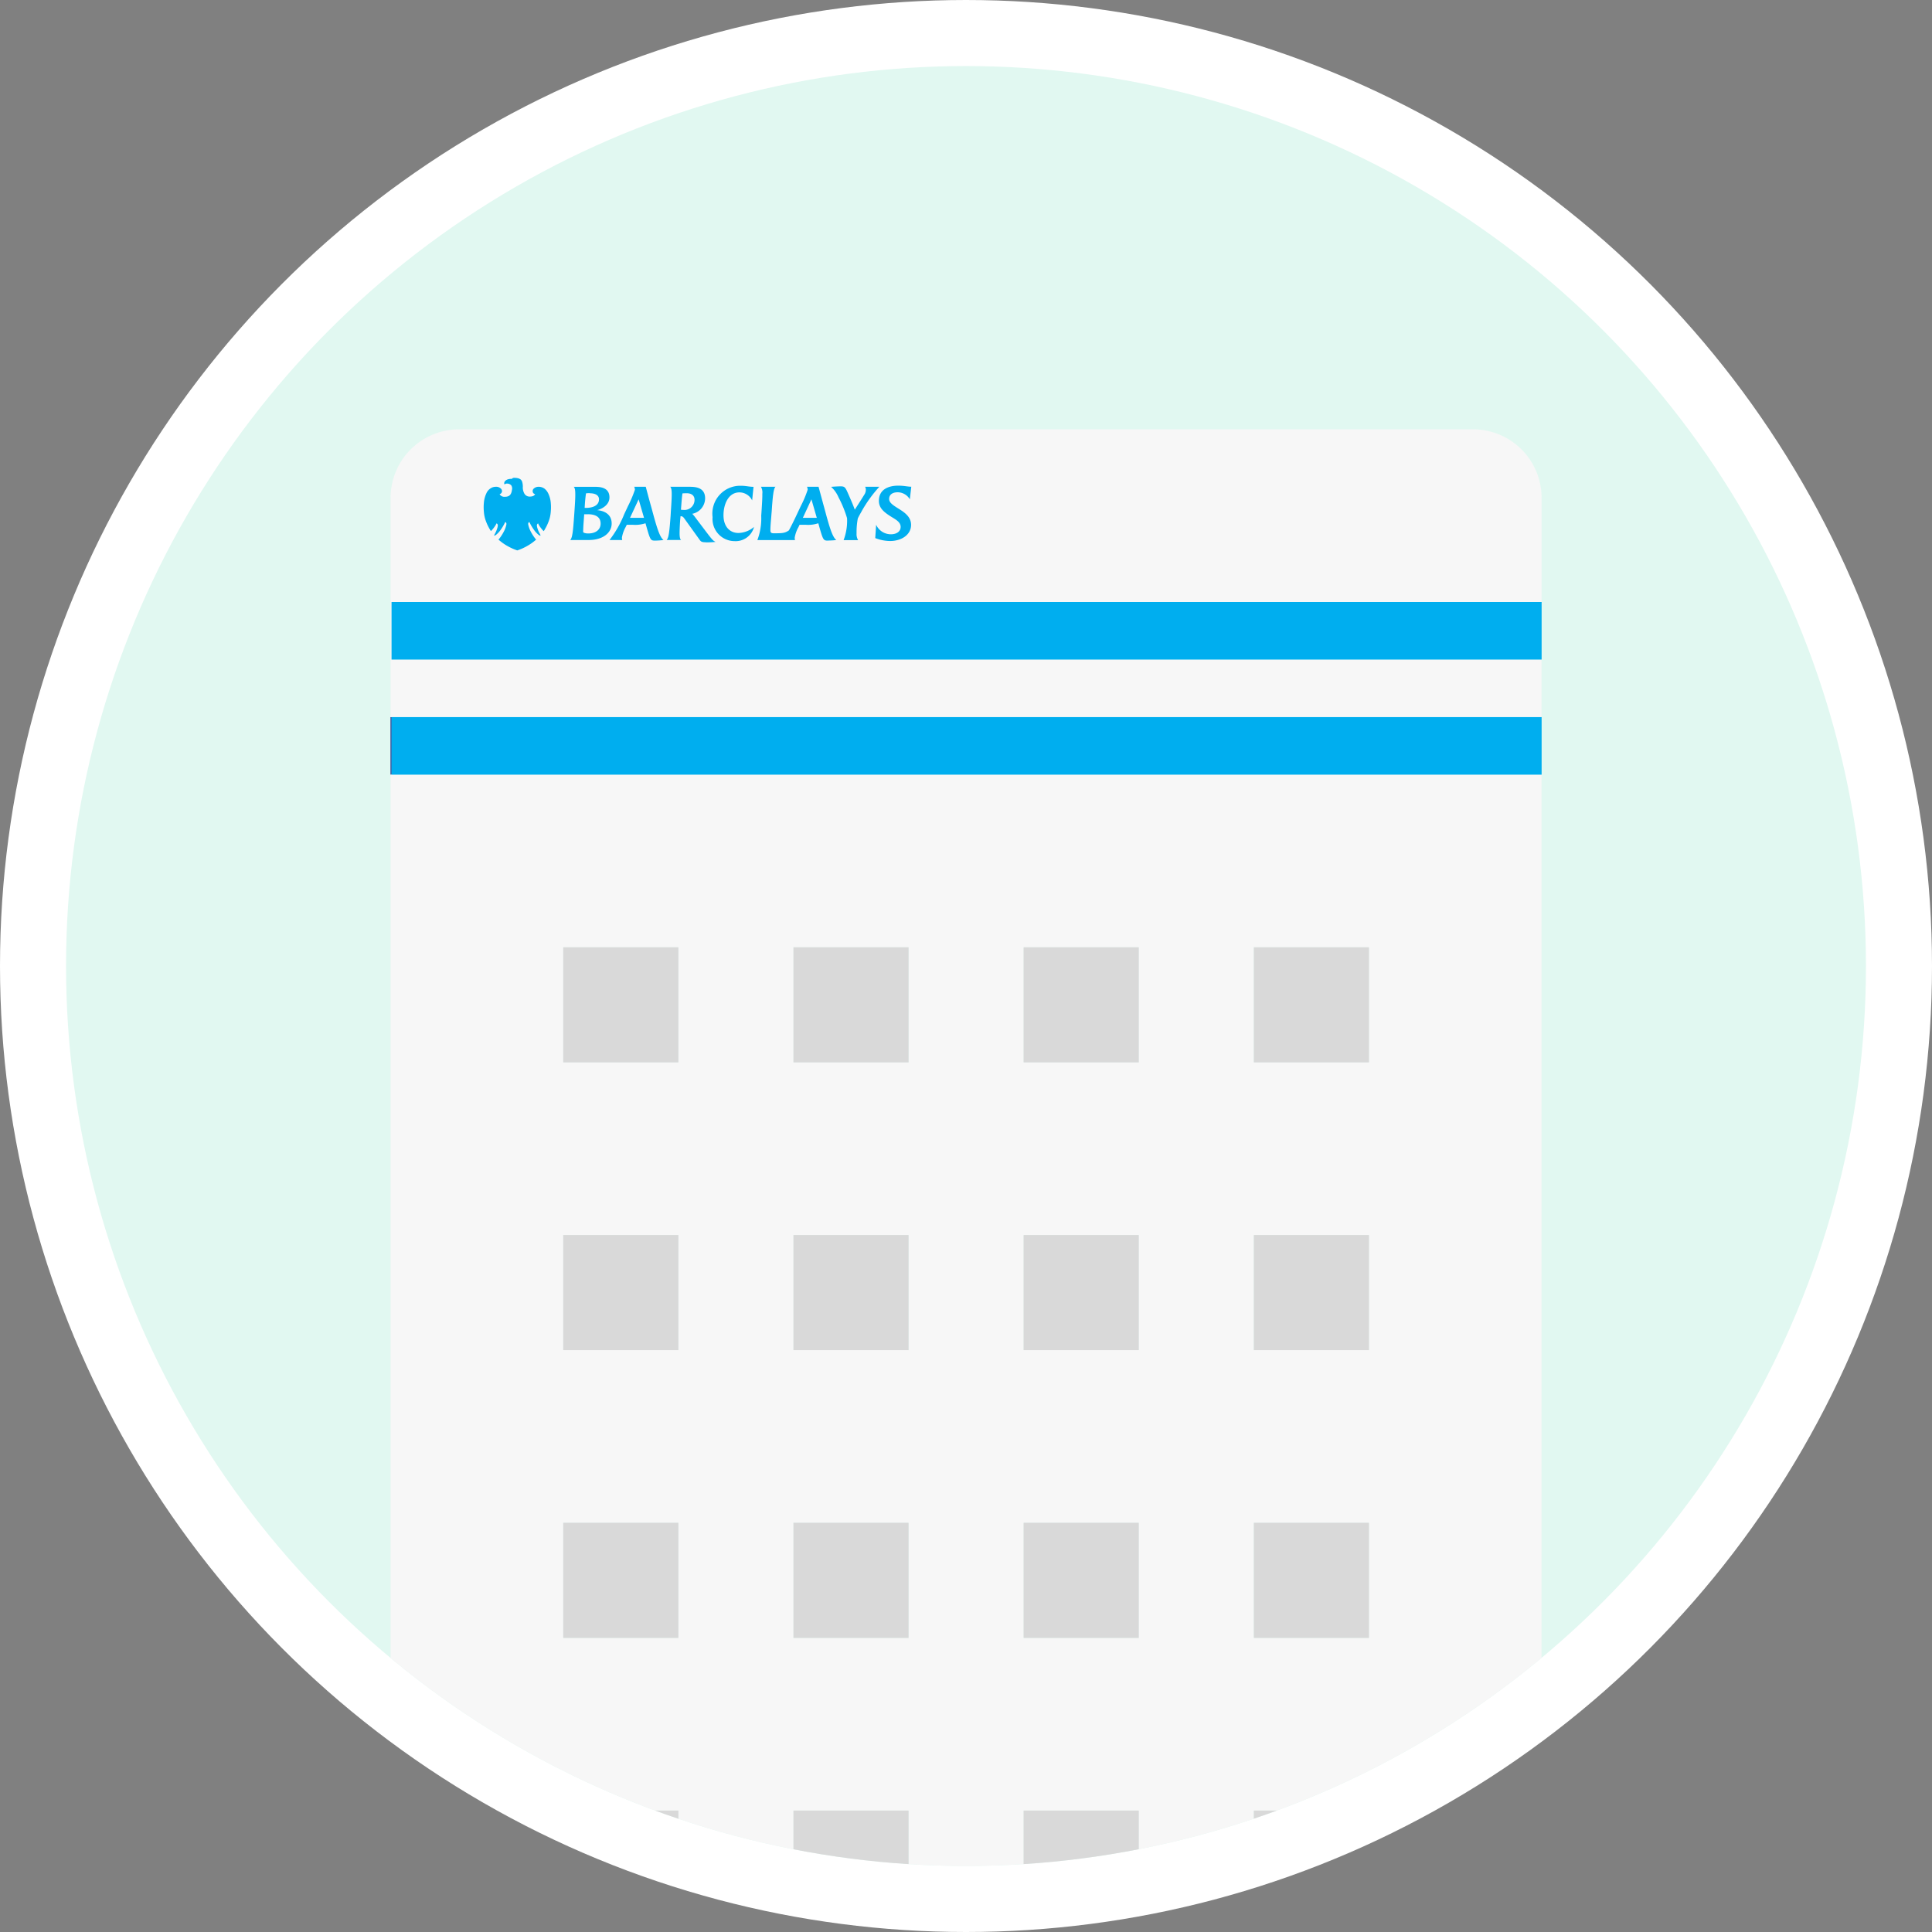 <svg xmlns="http://www.w3.org/2000/svg" xmlns:xlink="http://www.w3.org/1999/xlink" width="117" height="117" viewBox="0 0 117 117">
  <rect x="0" y="0" width="117" height="117" fill="#808080" stroke="none"/>
  <defs>
    <clipPath id="clip-path">
      <circle id="Ellipse_145" data-name="Ellipse 145" cx="54.5" cy="54.5" r="54.5" fill="#ebebeb"/>
    </clipPath>
    <clipPath id="clip-path-2">
      <rect id="Rectangle_1688" data-name="Rectangle 1688" width="69.719" height="146.379" fill="none"/>
    </clipPath>
    <clipPath id="clip-path-3">
      <rect id="Rectangle_1214" data-name="Rectangle 1214" width="25.896" height="4.395" fill="none"/>
    </clipPath>
  </defs>
  <g id="Group_1450" data-name="Group 1450" transform="translate(-588 -1480)">
    <g id="Ellipse_157" data-name="Ellipse 157" transform="translate(588 1480)" fill="none" stroke="#fff" stroke-width="6">
      <circle cx="58.5" cy="58.5" r="58.5" stroke="none"/>
      <circle cx="58.5" cy="58.5" r="55.5" fill="none"/>
    </g>
    <circle id="Ellipse_144" data-name="Ellipse 144" cx="54.5" cy="54.5" r="54.5" transform="translate(592 1484)" fill="#e1f8f1"/>
    <g id="Mask_Group_73" data-name="Mask Group 73" transform="translate(592 1484)" clip-path="url(#clip-path)">
      <g id="Group_1371" data-name="Group 1371" transform="translate(19.641 22)">
        <path id="Path_3747" data-name="Path 3747" d="M.033,44.292v3.486H.092V44.292Z" transform="translate(-0.02 -26.866)" fill="#001276"/>
        <g id="Group_1312" data-name="Group 1312">
          <g id="Group_1311" data-name="Group 1311" clip-path="url(#clip-path-2)">
            <path id="Path_3748" data-name="Path 3748" d="M.033,4.155V17.427h69.7V13.942H.091V10.457H69.737v-6.3A4.154,4.154,0,0,0,65.583,0H4.187A4.154,4.154,0,0,0,.033,4.155" transform="translate(-0.02 -0.001)" fill="#f7f7f7"/>
            <path id="Path_3749" data-name="Path 3749" d="M.033,274.607v1.763l10.973-.011v-.009H69.725v36.595h.013V274.607Z" transform="translate(-0.02 -166.565)" fill="#fff"/>
            <path id="Path_3750" data-name="Path 3750" d="M.033,138.538h69.7V53.151H.033ZM52.311,63.606h6.97v6.971h-6.97Zm0,17.426h6.97V88h-6.97Zm0,17.426h6.97v6.971h-6.97Zm0,17.426h6.97v6.971h-6.97ZM38.37,63.606h6.971v6.971H38.37Zm0,17.426h6.971V88H38.37Zm0,17.426h6.971v6.971H38.37Zm0,17.426h6.971v6.971H38.37ZM24.43,63.606H31.4v6.971H24.43Zm0,17.426H31.4V88H24.43Zm0,17.426H31.4v6.971H24.43Zm0,17.426H31.4v6.971H24.43ZM10.488,63.606h6.971v6.971H10.488Zm0,17.426h6.971V88H10.488Zm0,17.426h6.971v6.971H10.488Zm0,17.426h6.971v6.971H10.488Z" transform="translate(-0.02 -32.239)" fill="#f7f7f7"/>
            <rect id="Rectangle_1659" data-name="Rectangle 1659" width="69.647" height="3.485" transform="translate(0.071 17.426)" fill="#00aeef"/>
            <rect id="Rectangle_1660" data-name="Rectangle 1660" width="69.647" height="3.485" transform="translate(0.071 10.456)" fill="#00aeef"/>
            <rect id="Rectangle_1661" data-name="Rectangle 1661" width="6.971" height="6.971" transform="translate(10.468 31.367)" fill="#d9d9d9"/>
            <rect id="Rectangle_1662" data-name="Rectangle 1662" width="6.97" height="6.971" transform="translate(24.41 31.367)" fill="#d9d9d9"/>
            <rect id="Rectangle_1663" data-name="Rectangle 1663" width="6.971" height="6.971" transform="translate(38.35 31.367)" fill="#d9d9d9"/>
            <rect id="Rectangle_1664" data-name="Rectangle 1664" width="6.97" height="6.971" transform="translate(52.291 31.367)" fill="#d9d9d9"/>
            <rect id="Rectangle_1665" data-name="Rectangle 1665" width="6.971" height="6.97" transform="translate(10.468 48.793)" fill="#d9d9d9"/>
            <rect id="Rectangle_1666" data-name="Rectangle 1666" width="6.97" height="6.97" transform="translate(24.41 48.793)" fill="#d9d9d9"/>
            <rect id="Rectangle_1667" data-name="Rectangle 1667" width="6.971" height="6.97" transform="translate(38.35 48.793)" fill="#d9d9d9"/>
            <rect id="Rectangle_1668" data-name="Rectangle 1668" width="6.97" height="6.97" transform="translate(52.291 48.793)" fill="#d9d9d9"/>
            <rect id="Rectangle_1669" data-name="Rectangle 1669" width="6.971" height="6.971" transform="translate(10.468 66.219)" fill="#d9d9d9"/>
            <rect id="Rectangle_1670" data-name="Rectangle 1670" width="6.97" height="6.971" transform="translate(24.41 66.219)" fill="#d9d9d9"/>
            <rect id="Rectangle_1671" data-name="Rectangle 1671" width="6.971" height="6.971" transform="translate(38.35 66.219)" fill="#d9d9d9"/>
            <rect id="Rectangle_1672" data-name="Rectangle 1672" width="6.97" height="6.971" transform="translate(52.291 66.219)" fill="#d9d9d9"/>
            <rect id="Rectangle_1673" data-name="Rectangle 1673" width="6.971" height="6.971" transform="translate(10.468 83.645)" fill="#d9d9d9"/>
            <rect id="Rectangle_1674" data-name="Rectangle 1674" width="6.97" height="6.971" transform="translate(24.41 83.645)" fill="#d9d9d9"/>
            <rect id="Rectangle_1675" data-name="Rectangle 1675" width="6.971" height="6.971" transform="translate(38.35 83.645)" fill="#d9d9d9"/>
            <rect id="Rectangle_1676" data-name="Rectangle 1676" width="6.97" height="6.971" transform="translate(52.291 83.645)" fill="#d9d9d9"/>
            <path id="Path_3751" data-name="Path 3751" d="M56,303.059l.05-.035-.05.035" transform="translate(-33.969 -183.802)" fill="#d9d9d9"/>
            <path id="Path_3752" data-name="Path 3752" d="M57.256,302.526l.063-.013-.063.013" transform="translate(-34.729 -183.492)" fill="#d9d9d9"/>
            <path id="Path_3753" data-name="Path 3753" d="M55.531,303.467l.029-.026c-.009.009-.02.017-.029.026" transform="translate(-33.683 -184.055)" fill="#d9d9d9"/>
            <path id="Path_3754" data-name="Path 3754" d="M55.071,304.019c.011-.017.02-.033.032-.049-.011.016-.021.033-.032.049" transform="translate(-33.404 -184.375)" fill="#d9d9d9"/>
            <path id="Path_3755" data-name="Path 3755" d="M56.662,302.721l.023-.008-.023.008" transform="translate(-34.369 -183.613)" fill="#d9d9d9"/>
            <path id="Path_3756" data-name="Path 3756" d="M66.378,304.281H54.69a1.381,1.381,0,0,0-.181.676v25.986H66.378ZM63.27,317.246a.13.13,0,0,1,.13-.13h1.876a.13.13,0,0,1,.13.13v.1a.13.13,0,0,1-.13.13H63.4a.13.13,0,0,1-.13-.13Z" transform="translate(-33.063 -184.564)" fill="#d9d9d9"/>
            <path id="Path_3757" data-name="Path 3757" d="M97.686,305.159a.877.877,0,0,0-.876-.878h-10.3v26.662h11.18Zm-10.2,12.087a.13.13,0,0,1,.13-.13h1.876a.13.13,0,0,1,.13.13v.1a.13.13,0,0,1-.13.13H87.614a.13.13,0,0,1-.13-.13Z" transform="translate(-52.471 -184.564)" fill="#d9d9d9"/>
            <rect id="Rectangle_1677" data-name="Rectangle 1677" width="4.62" height="4.244" transform="translate(8.677 119.717)" fill="#d9d9d9"/>
            <path id="Path_3758" data-name="Path 3758" d="M21.552,305.36a1.078,1.078,0,0,0-1.076-1.079h-4.6v4.244h2.273a.4.4,0,0,1,.4.4v13.623a.4.4,0,0,1-.4.4H8.262a.4.4,0,0,1-.4-.4V308.922a.4.4,0,0,1,.4-.4h2.273v-4.244h-6.7a1.38,1.38,0,0,0-.181.676v22.26a.844.844,0,0,0,.843.845H20.945a1.268,1.268,0,0,0,.606-.159Z" transform="translate(-2.219 -184.564)" fill="#d9d9d9"/>
            <path id="Path_3759" data-name="Path 3759" d="M50.774,362.051c0,.02-.008.039-.013.059,0-.02.009-.039.013-.059" transform="translate(-30.789 -219.605)" fill="#d9d9d9"/>
            <path id="Path_3760" data-name="Path 3760" d="M49.9,363.7l-.031.034c.011-.011.02-.022.031-.034" transform="translate(-30.25 -220.608)" fill="#d9d9d9"/>
            <path id="Path_3761" data-name="Path 3761" d="M50.273,363.237c-.01.016-.022.031-.033.046.011-.015.022-.03.033-.046" transform="translate(-30.473 -220.324)" fill="#d9d9d9"/>
            <path id="Path_3762" data-name="Path 3762" d="M49.383,364.139l-.042.027.042-.027" transform="translate(-29.928 -220.872)" fill="#d9d9d9"/>
            <path id="Path_3763" data-name="Path 3763" d="M50.6,362.675c0,.009-.007.02-.011.029,0-.009.007-.02.011-.029" transform="translate(-30.685 -219.983)" fill="#d9d9d9"/>
            <path id="Path_3764" data-name="Path 3764" d="M139.759,330.927v-25.6a1.045,1.045,0,0,0-1.044-1.046h-18.2a1.385,1.385,0,0,0-.181.676v25.987h20.091v-.015Zm-14.893-20.7a1.462,1.462,0,0,1,.016-.213c0-.023.01-.044.015-.067.009-.046.017-.092.031-.136.008-.026.02-.051.029-.077s.027-.078.044-.114.028-.051.041-.076.036-.069.057-.1.035-.048.053-.072.044-.061.068-.09.042-.044.063-.065.051-.054.079-.078.048-.038.073-.057.057-.045.088-.066.055-.032.083-.048.05-.031.076-.044h0a1.348,1.348,0,0,1,.909-.354h8.285a1.328,1.328,0,0,1,1.331,1.235l0,.087v11.559a1.465,1.465,0,0,1-.131.6v.008l0-.006s0,.009,0,.014c-.006.028-.016.053-.023.081a1.4,1.4,0,0,1-.056.179c-.013.032-.03.062-.045.093a1.441,1.441,0,0,1-.08.145c-.02.03-.041.059-.063.088a1.523,1.523,0,0,1-.1.122c-.025.027-.051.052-.078.077a1.436,1.436,0,0,1-.124.1c-.03.022-.059.043-.09.063a1.517,1.517,0,0,1-.145.078c-.032.015-.063.032-.1.045a1.449,1.449,0,0,1-.175.054c-.03.008-.058.018-.089.024a1.514,1.514,0,0,1-.282.028h-8.286a1.468,1.468,0,0,1-1.477-1.459Z" transform="translate(-72.987 -184.564)" fill="#001276"/>
            <path id="Path_3765" data-name="Path 3765" d="M121.352,303.468l.029-.026-.029.026" transform="translate(-73.607 -184.055)" fill="#001276"/>
            <path id="Path_3766" data-name="Path 3766" d="M122.482,302.721l.023-.008-.023.008" transform="translate(-74.292 -183.613)" fill="#001276"/>
            <path id="Path_3767" data-name="Path 3767" d="M121.824,303.058l.05-.035-.05.035" transform="translate(-73.893 -183.801)" fill="#001276"/>
            <path id="Path_3768" data-name="Path 3768" d="M120.892,304.019c.011-.017.02-.033.031-.049-.011.016-.021.033-.031.049" transform="translate(-73.328 -184.375)" fill="#001276"/>
            <path id="Path_3769" data-name="Path 3769" d="M123.076,302.526l.063-.013-.063.013" transform="translate(-74.653 -183.492)" fill="#001276"/>
            <rect id="Rectangle_1678" data-name="Rectangle 1678" width="0.36" height="26.662" transform="translate(33.315 119.717)" fill="#979797"/>
            <rect id="Rectangle_1679" data-name="Rectangle 1679" width="0.36" height="26.662" transform="translate(33.675 119.717)" fill="#fff"/>
            <rect id="Rectangle_1680" data-name="Rectangle 1680" width="0.36" height="4.244" transform="translate(13.296 119.717)" fill="#515151"/>
            <rect id="Rectangle_1681" data-name="Rectangle 1681" width="0.36" height="4.244" transform="translate(8.317 119.717)" fill="#515151"/>
            <path id="Path_3770" data-name="Path 3770" d="M89.12,337.263H91a.13.13,0,0,0,.13-.13v-.1a.13.13,0,0,0-.13-.13H89.12a.13.13,0,0,0-.13.13v.1a.13.13,0,0,0,.13.13" transform="translate(-53.978 -204.351)" fill="#fff"/>
            <path id="Path_3771" data-name="Path 3771" d="M76.907,337.263h1.876a.13.13,0,0,0,.13-.13v-.1a.13.13,0,0,0-.13-.13H76.907a.13.13,0,0,0-.13.13v.1a.13.13,0,0,0,.13.13" transform="translate(-46.57 -204.351)" fill="#fff"/>
            <path id="Path_3772" data-name="Path 3772" d="M138.995,303.17a1.045,1.045,0,0,1,1.044,1.046v25.6h.662V303.806a1.356,1.356,0,0,0-1.354-1.357H122a1.388,1.388,0,0,0-.251.026l-.063.013a1.393,1.393,0,0,0-.211.066l-.023.008a1.383,1.383,0,0,0-.209.114l-.05.035a1.432,1.432,0,0,0-.157.13l-.029.026a1.41,1.41,0,0,0-.15.182c-.011.016-.021.033-.031.049s-.026.049-.04.073Z" transform="translate(-73.267 -183.453)" fill="#000d52"/>
            <path id="Path_3773" data-name="Path 3773" d="M67.018,303.17v-.721H56.183a1.388,1.388,0,0,0-.251.026l-.063.013a1.388,1.388,0,0,0-.21.066l-.023.008a1.382,1.382,0,0,0-.209.114l-.05.035a1.416,1.416,0,0,0-.157.13l-.029.026a1.406,1.406,0,0,0-.149.182c-.011.016-.021.033-.032.049s-.026.049-.04.073Z" transform="translate(-33.343 -183.453)" fill="#979797"/>
            <path id="Path_3774" data-name="Path 3774" d="M98.375,303.845a1.4,1.4,0,0,0-1.394-1.4H86.506v.72h10.3a.877.877,0,0,1,.876.878v25.785h.689Z" transform="translate(-52.471 -183.453)" fill="#979797"/>
            <rect id="Rectangle_1682" data-name="Rectangle 1682" width="0.36" height="0.721" transform="translate(33.675 118.996)" fill="#b2b2b2"/>
            <rect id="Rectangle_1683" data-name="Rectangle 1683" width="4.62" height="0.72" transform="translate(8.677 118.996)" fill="#979797"/>
            <path id="Path_3775" data-name="Path 3775" d="M10.815,303.17v-.72H5.33a1.387,1.387,0,0,0-1.212.72Z" transform="translate(-2.498 -183.454)" fill="#979797"/>
            <path id="Path_3776" data-name="Path 3776" d="M39.31,303.17a1.078,1.078,0,0,1,1.076,1.079v22.542c.027-.015.055-.027.08-.044l.043-.027a1.294,1.294,0,0,0,.166-.137l.031-.034a1.316,1.316,0,0,0,.114-.138c.011-.015.022-.03.033-.046a1.255,1.255,0,0,0,.1-.192c0-.009.007-.02.011-.029a1.3,1.3,0,0,0,.058-.186c0-.019.009-.039.013-.059a1.267,1.267,0,0,0,.023-.23V303.815A1.364,1.364,0,0,0,39.7,302.45H34.709v.72Z" transform="translate(-21.053 -183.454)" fill="#979797"/>
            <rect id="Rectangle_1684" data-name="Rectangle 1684" width="0.36" height="0.72" transform="translate(13.296 118.996)" fill="#393939"/>
            <rect id="Rectangle_1685" data-name="Rectangle 1685" width="0.36" height="0.72" transform="translate(8.317 118.996)" fill="#393939"/>
            <path id="Path_3777" data-name="Path 3777" d="M68.422,291.638H68.2l-.033.463c-.016.2-.024.374-.028.578,0,.029.089.09.3.09.439,0,.729-.219.729-.582,0-.4-.33-.549-.745-.549" transform="translate(-41.33 -176.895)" fill="#fff"/>
            <path id="Path_3778" data-name="Path 3778" d="M101.019,290.477h.82l-.317-1.095Z" transform="translate(-61.274 -175.527)" fill="#fff"/>
            <path id="Path_3779" data-name="Path 3779" d="M69.2,288.83c0-.212-.175-.358-.545-.358a2.2,2.2,0,0,0-.22.008c-.031.219-.052.431-.068.663l-.012.191h.08c.4,0,.765-.139.765-.5" transform="translate(-41.461 -174.975)" fill="#fff"/>
            <path id="Path_3780" data-name="Path 3780" d="M83.106,288.481a2.38,2.38,0,0,0-.244.008c-.024.134-.045.366-.073.741l-.017.22a.849.849,0,0,0,.143.012.6.6,0,0,0,.658-.594c0-.246-.171-.388-.467-.388" transform="translate(-50.206 -174.981)" fill="#fff"/>
            <path id="Path_3781" data-name="Path 3781" d="M75.15,290.477h.825l-.317-1.095Z" transform="translate(-45.583 -175.527)" fill="#fff"/>
            <path id="Path_3782" data-name="Path 3782" d="M49.5,325.593V303.807a1.356,1.356,0,0,0-1.355-1.357H47.39a1.364,1.364,0,0,1,1.362,1.365v21.854a1.267,1.267,0,0,1-.023.23c0,.02-.008.039-.012.059a1.283,1.283,0,0,1-.058.186c0,.009-.007.02-.011.029a1.257,1.257,0,0,1-.1.192c-.01.016-.021.031-.032.046a1.319,1.319,0,0,1-.114.138l-.031.034a1.263,1.263,0,0,1-.166.137c-.014.01-.028.018-.042.027s-.054.029-.08.044a1.267,1.267,0,0,1-.606.159h.673a1.356,1.356,0,0,0,1.355-1.357" transform="translate(-28.745 -183.454)" fill="#fff"/>
            <line id="Line_13" data-name="Line 13" x2="1.388" transform="translate(66.046 146.379)" fill="none" stroke="#fff" stroke-linecap="round" stroke-linejoin="round" stroke-width="0"/>
            <path id="Path_3783" data-name="Path 3783" d="M86.641,279.036H27.923v.009l8.38-.009h1.558v36.594h.522V289.644a1.381,1.381,0,0,1,.181-.676c.013-.024.025-.05.04-.073s.02-.033.031-.049a1.413,1.413,0,0,1,.15-.182l.029-.026a1.424,1.424,0,0,1,.157-.13l.05-.035a1.352,1.352,0,0,1,.209-.114l.023-.008a1.417,1.417,0,0,1,.21-.066l.063-.013a1.387,1.387,0,0,1,.251-.025h21.67a1.4,1.4,0,0,1,1.394,1.4v25.986H64.28V289.644a1.385,1.385,0,0,1,.181-.676c.014-.024.025-.05.04-.073s.02-.033.031-.049a1.422,1.422,0,0,1,.15-.182l.028-.026a1.414,1.414,0,0,1,.157-.129l.05-.035a1.374,1.374,0,0,1,.209-.114l.023-.008a1.388,1.388,0,0,1,.21-.066l.063-.013a1.387,1.387,0,0,1,.251-.025H83.016A1.355,1.355,0,0,1,84.37,289.6v26.026h2.271Zm-44.778,4.857a1.964,1.964,0,0,1-.127.578,2.752,2.752,0,0,1-.226.472l-.005.008c-.027.044-.047.076-.058.091l-.006-.006-.049-.05a2.444,2.444,0,0,1-.157-.2,1.433,1.433,0,0,1-.105-.174l-.014-.031-.027.021a.13.13,0,0,0-.045.106.678.678,0,0,0,.033.166,1.544,1.544,0,0,0,.122.292l.019.035c.036.065.05.094.033.106l-.008,0a.234.234,0,0,1-.105-.055,1.4,1.4,0,0,1-.275-.3,2.672,2.672,0,0,1-.249-.428L40.6,284.5l-.031.015-.026.026a.166.166,0,0,0-.014.1,1.523,1.523,0,0,0,.113.347,2.686,2.686,0,0,0,.321.515l.013.017.019.025-.056.048-.039.031a2.863,2.863,0,0,1-.445.3,3.152,3.152,0,0,1-.572.255,3.128,3.128,0,0,1-.572-.255,2.865,2.865,0,0,1-.445-.3l-.04-.033-.055-.047.033-.041a2.694,2.694,0,0,0,.321-.515,1.549,1.549,0,0,0,.113-.347.165.165,0,0,0-.014-.1l-.033-.031-.024-.01-.011.024a2.732,2.732,0,0,1-.249.428,1.4,1.4,0,0,1-.275.3.232.232,0,0,1-.105.055l-.007,0,0,0c-.012-.013,0-.044.036-.1l.018-.034a1.544,1.544,0,0,0,.122-.292.642.642,0,0,0,.033-.166.128.128,0,0,0-.045-.106l-.026-.021-.015.031a1.439,1.439,0,0,1-.105.174c-.027.039-.124.164-.157.2l-.049.05-.006.006c-.011-.015-.032-.05-.061-.1a2.755,2.755,0,0,1-.228-.477,1.963,1.963,0,0,1-.127-.578,2.751,2.751,0,0,1,0-.528,1.606,1.606,0,0,1,.146-.55.6.6,0,0,1,.575-.4.391.391,0,0,1,.308.127.2.2,0,0,1,.042.181.181.181,0,0,1-.107.118l-.029.01.015.03a.322.322,0,0,0,.293.129l.1-.007c.2-.028.288-.153.32-.395a.362.362,0,0,0-.035-.272.325.325,0,0,0-.253-.109.189.189,0,0,0-.147.047l-.009-.014a.148.148,0,0,1-.009-.09.224.224,0,0,1,.072-.117.416.416,0,0,1,.183-.091.684.684,0,0,1,.13-.015h.059l.013-.008a.172.172,0,0,1,.147-.053h.011a.782.782,0,0,1,.216.027.429.429,0,0,1,.125.06.28.28,0,0,1,.1.133,1.031,1.031,0,0,1,.046.286.753.753,0,0,0,.1.439.357.357,0,0,0,.29.165h.011c.2,0,.268-.063.3-.11l.024-.039-.041-.011a.16.16,0,0,1-.1-.113.2.2,0,0,1,.041-.184.411.411,0,0,1,.306-.127h.009a.554.554,0,0,1,.168.025.591.591,0,0,1,.188.1.829.829,0,0,1,.21.281,1.617,1.617,0,0,1,.146.551,2.8,2.8,0,0,1,0,.528m2.214,1.619h-1.1c.139-.122.175-.6.235-1.436l.013-.2c.032-.475.057-.842.053-1.1,0-.22-.029-.362-.09-.41h1.227c.293,0,.878.015.878.626a.856.856,0,0,1-.724.749c.489.049.854.285.854.789,0,.546-.513.977-1.35.977m3.922.03c-.268,0-.289-.008-.5-.749l-.078-.274a1.9,1.9,0,0,1-.732.09h-.373l-.065.138a1.948,1.948,0,0,0-.22.623.522.522,0,0,0,.02.142H45.3a6.293,6.293,0,0,0,.865-1.525l.22-.47a7.535,7.535,0,0,0,.411-.973.415.415,0,0,0-.041-.174h.683s.179.678.338,1.244l.135.5c.232.836.378,1.242.572,1.4a4.707,4.707,0,0,1-.48.03m2.971.105c-.232,0-.288-.037-.366-.144l-.879-1.22c-.068-.1-.122-.173-.231-.173h-.02l-.016.237c-.021.322-.033.578-.033.77,0,.211.028.341.085.394h-.849c.121-.109.167-.476.236-1.436l.011-.2c.033-.473.057-.839.054-1.1,0-.224-.028-.362-.09-.41h1.158c.378,0,.9.064.9.678a.937.937,0,0,1-.755.912,2,2,0,0,1,.158.188l.639.847c.4.524.43.549.572.622a5.676,5.676,0,0,1-.572.028m1.67-.074a1.3,1.3,0,0,1-1.275-1.416,1.641,1.641,0,0,1,1.641-1.849c.336,0,.5.063.769.063l-.082.8a.836.836,0,0,0-.745-.473c-.67,0-.942.726-.942,1.349,0,.676.378,1.046.882,1.046a1.486,1.486,0,0,0,.914-.354,1.115,1.115,0,0,1-1.163.835m5.531-.031c-.266,0-.287-.008-.5-.749l-.076-.274a1.9,1.9,0,0,1-.731.09h-.374l-.065.138a1.916,1.916,0,0,0-.22.623.515.515,0,0,0,.02.142H54a3.636,3.636,0,0,0,.227-1.436l.014-.2c.031-.477.055-.843.052-1.1a.67.67,0,0,0-.082-.405h.859c-.122.093-.167.6-.224,1.432l-.017.2c-.02.309-.061.629-.061.936,0,.143.057.176.2.176.52,0,.651-.012.885-.172.148-.268.314-.607.476-.955l.22-.47a6.468,6.468,0,0,0,.41-.973.415.415,0,0,0-.041-.174h.683s.276,1.025.337,1.244l.134.5c.231.836.377,1.242.573,1.4a4.518,4.518,0,0,1-.48.03m1.76-.03h-.849a3.222,3.222,0,0,0,.2-1.294,6.671,6.671,0,0,0-.5-1.234,1.742,1.742,0,0,0-.434-.613c.191-.018.434-.03.553-.03.212,0,.268.03.4.313.2.46.355.807.443,1.064.216-.339.366-.571.562-.888a.544.544,0,0,0,.089-.27.32.32,0,0,0-.045-.19h.84a7.686,7.686,0,0,0-1.048,1.448,4.528,4.528,0,0,0-.223.412,4.4,4.4,0,0,0-.074.883.7.7,0,0,0,.089.4m1.887.061a2.443,2.443,0,0,1-.877-.174l.052-.787a.948.948,0,0,0,.87.562c.328,0,.573-.159.573-.436,0-.235-.2-.382-.443-.529-.511-.309-.837-.556-.837-1.006,0-.671.561-.9,1.142-.9.338,0,.549.063.765.063l-.081.743a.838.838,0,0,0-.716-.416c-.268,0-.5.111-.5.4,0,.241.3.4.605.6.338.212.687.473.687.924,0,.591-.572.952-1.235.952" transform="translate(-16.937 -169.252)" fill="#f7f7f7"/>
            <line id="Line_14" data-name="Line 14" x1="18.703" transform="translate(47.343 146.379)" fill="none" stroke="#fff" stroke-linecap="round" stroke-linejoin="round" stroke-width="0"/>
            <path id="Path_3784" data-name="Path 3784" d="M20.924,279.036H19.367l-8.38.009-10.973.012H0v36.574H20.924ZM19.4,312.748H2.282a.844.844,0,0,1-.843-.845v-22.26a1.412,1.412,0,0,1,1.394-1.4H19.4a1.356,1.356,0,0,1,1.355,1.357v21.787a1.356,1.356,0,0,1-1.355,1.357" transform="translate(0 -169.252)" fill="#f7f7f7"/>
            <path id="Path_3785" data-name="Path 3785" d="M88.149,289.091c0-.622.272-1.349.942-1.349a.835.835,0,0,1,.744.473l.082-.8c-.272,0-.432-.063-.769-.063a1.641,1.641,0,0,0-1.641,1.849,1.3,1.3,0,0,0,1.275,1.416,1.115,1.115,0,0,0,1.163-.835,1.484,1.484,0,0,1-.914.355c-.5,0-.882-.37-.882-1.046" transform="translate(-53.078 -174.296)" fill="#00aeef"/>
            <path id="Path_3786" data-name="Path 3786" d="M98.153,288.756c-.061-.22-.337-1.244-.337-1.244h-.683a.412.412,0,0,1,.041.173,6.464,6.464,0,0,1-.41.973l-.22.469c-.162.348-.328.687-.476.956-.234.159-.366.171-.886.171-.146,0-.2-.033-.2-.176,0-.307.041-.627.061-.936l.017-.2c.057-.835.1-1.339.223-1.431h-.858a.668.668,0,0,1,.082.4c0,.257-.021.624-.052,1.1l-.014.2a3.628,3.628,0,0,1-.227,1.436h2.219a.515.515,0,0,1-.021-.142,1.912,1.912,0,0,1,.221-.623l.065-.138h.374a1.909,1.909,0,0,0,.731-.09l.076.274c.217.741.237.749.5.749a4.415,4.415,0,0,0,.48-.03c-.2-.159-.342-.565-.573-1.4Zm-1.264.586.5-1.095.317,1.095Z" transform="translate(-57.144 -174.393)" fill="#00aeef"/>
            <path id="Path_3787" data-name="Path 3787" d="M82.945,290.137l-.639-.847a2,2,0,0,0-.157-.188.937.937,0,0,0,.755-.912c0-.615-.52-.678-.9-.678H80.848c.061.048.087.186.09.41,0,.257-.021.623-.054,1.1l-.011.2c-.07.96-.115,1.327-.237,1.436h.849c-.057-.053-.082-.183-.085-.394,0-.193.012-.448.033-.77l.016-.237h.02c.109,0,.162.077.231.172l.879,1.22c.078.107.134.144.366.144a5.679,5.679,0,0,0,.572-.028c-.142-.074-.174-.1-.572-.622m-1.325-1.263a.841.841,0,0,1-.143-.012l.017-.22c.028-.375.049-.607.073-.741a2.365,2.365,0,0,1,.244-.008c.3,0,.467.142.467.388a.6.6,0,0,1-.658.594" transform="translate(-48.911 -174.393)" fill="#00aeef"/>
            <path id="Path_3788" data-name="Path 3788" d="M107.046,288.915a7.687,7.687,0,0,1,1.048-1.448h-.841a.32.32,0,0,1,.045.19.544.544,0,0,1-.089.27c-.2.316-.347.549-.563.888-.088-.257-.24-.6-.443-1.064-.13-.283-.185-.313-.4-.313-.119,0-.362.012-.553.03a1.737,1.737,0,0,1,.434.613,6.7,6.7,0,0,1,.5,1.234,3.229,3.229,0,0,1-.2,1.294h.849a.7.7,0,0,1-.089-.4,1.66,1.66,0,0,1,.3-1.295" transform="translate(-63.842 -174.347)" fill="#00aeef"/>
            <path id="Path_3789" data-name="Path 3789" d="M74.558,288.756c-.159-.567-.338-1.244-.338-1.244h-.683a.418.418,0,0,1,.041.173,7.465,7.465,0,0,1-.411.973l-.22.469a6.3,6.3,0,0,1-.865,1.525h.752a.519.519,0,0,1-.02-.142,1.944,1.944,0,0,1,.22-.623l.065-.138h.373a1.907,1.907,0,0,0,.732-.09l.077.274c.215.741.236.749.5.749a4.594,4.594,0,0,0,.48-.03c-.194-.159-.341-.565-.573-1.4Zm-1.268.586.509-1.095.317,1.095Z" transform="translate(-43.722 -174.393)" fill="#00aeef"/>
            <path id="Path_3790" data-name="Path 3790" d="M67.787,288.887a.856.856,0,0,0,.724-.749c0-.611-.585-.626-.878-.626H66.406c.06.048.085.19.09.41,0,.257-.021.623-.053,1.1l-.013.2c-.061.838-.1,1.314-.235,1.436h1.1c.837,0,1.35-.431,1.35-.977,0-.5-.366-.74-.854-.789m-.731-.326c.016-.232.037-.445.068-.663.078-.008.159-.008.22-.008.37,0,.545.146.545.358,0,.366-.366.5-.766.5h-.08Zm.2,1.706c-.211,0-.3-.061-.3-.09,0-.2.013-.375.028-.578l.033-.464h.222c.415,0,.745.146.745.549,0,.363-.29.582-.729.582" transform="translate(-40.151 -174.393)" fill="#00aeef"/>
            <path id="Path_3791" data-name="Path 3791" d="M113.957,289.665c0-.452-.349-.713-.687-.924-.308-.2-.6-.362-.6-.6,0-.284.236-.4.5-.4a.838.838,0,0,1,.716.416l.081-.743c-.216,0-.426-.063-.765-.063-.581,0-1.141.224-1.141.9,0,.45.326.7.837,1.006.244.148.443.294.443.529,0,.277-.245.436-.573.436a.947.947,0,0,1-.87-.562l-.052.787a2.442,2.442,0,0,0,.877.174c.663,0,1.235-.362,1.235-.952" transform="translate(-67.841 -174.296)" fill="#00aeef"/>
            <path id="Path_3792" data-name="Path 3792" d="M57.091,287.205a.825.825,0,0,0-.21-.28.592.592,0,0,0-.188-.1.556.556,0,0,0-.168-.025h-.009a.409.409,0,0,0-.306.127.2.2,0,0,0-.041.184.161.161,0,0,0,.1.112l.041.011-.024.039c-.032.047-.1.11-.3.11h-.011a.358.358,0,0,1-.29-.165.754.754,0,0,1-.1-.439,1.036,1.036,0,0,0-.046-.287.284.284,0,0,0-.1-.133.44.44,0,0,0-.125-.06.781.781,0,0,0-.216-.027h-.011a.173.173,0,0,0-.147.053l-.013.008h-.058a.687.687,0,0,0-.13.015.415.415,0,0,0-.183.091.224.224,0,0,0-.072.117.148.148,0,0,0,.009.09l.009.014a.189.189,0,0,1,.147-.047.326.326,0,0,1,.253.109.363.363,0,0,1,.035.272c-.032.242-.122.367-.32.4l-.1.007a.322.322,0,0,1-.293-.128l-.015-.03.029-.01a.182.182,0,0,0,.107-.118.2.2,0,0,0-.042-.181.391.391,0,0,0-.308-.127.6.6,0,0,0-.575.4,1.607,1.607,0,0,0-.146.55,2.755,2.755,0,0,0,0,.529,1.966,1.966,0,0,0,.127.578,2.752,2.752,0,0,0,.228.476c.028.045.05.08.061.1l.006-.006.049-.05c.034-.035.13-.16.157-.2a1.416,1.416,0,0,0,.105-.174l.015-.031.026.021a.128.128,0,0,1,.045.105.64.64,0,0,1-.033.166,1.549,1.549,0,0,1-.122.292l-.018.034c-.034.061-.048.091-.036.1l0,0,.007,0a.232.232,0,0,0,.105-.055,1.4,1.4,0,0,0,.275-.3,2.712,2.712,0,0,0,.249-.428l.011-.024.024.01.033.031a.164.164,0,0,1,.014.1,1.547,1.547,0,0,1-.113.348,2.707,2.707,0,0,1-.321.515l-.033.04.055.047.04.033a2.841,2.841,0,0,0,.445.3,3.123,3.123,0,0,0,.572.255,3.147,3.147,0,0,0,.572-.255,2.869,2.869,0,0,0,.445-.3l.039-.031.056-.048-.019-.025-.013-.017a2.72,2.72,0,0,1-.321-.515,1.54,1.54,0,0,1-.113-.348.165.165,0,0,1,.014-.1l.026-.026.031-.015.011.024a2.653,2.653,0,0,0,.249.428,1.4,1.4,0,0,0,.275.3.235.235,0,0,0,.105.055l.008,0c.017-.012,0-.041-.033-.106l-.019-.034a1.549,1.549,0,0,1-.122-.292.675.675,0,0,1-.033-.166.129.129,0,0,1,.045-.105l.027-.021L56.5,289a1.417,1.417,0,0,0,.105.174,2.516,2.516,0,0,0,.157.2l.049.05.006.006c.011-.015.031-.047.058-.091l.005-.008a2.751,2.751,0,0,0,.226-.472,1.967,1.967,0,0,0,.127-.578,2.773,2.773,0,0,0,0-.528,1.608,1.608,0,0,0-.146-.55" transform="translate(-32.307 -173.642)" fill="#00aeef"/>
            <path id="Path_3793" data-name="Path 3793" d="M133.512,316.432c.021-.028.047-.051.07-.077-.023.026-.049.049-.07.077" transform="translate(-80.983 -191.888)" fill="#fff"/>
            <path id="Path_3794" data-name="Path 3794" d="M132.013,318.227c.008-.026.02-.051.029-.077-.009.026-.021.051-.029.077" transform="translate(-80.074 -192.976)" fill="#fff"/>
            <path id="Path_3795" data-name="Path 3795" d="M157.479,352.357c-.03.007-.058.018-.089.024.031-.006.059-.016.089-.024" transform="translate(-95.466 -213.725)" fill="#fff"/>
            <path id="Path_3796" data-name="Path 3796" d="M132.961,317.552c.008-.03.022-.056.031-.085-.01.028-.024.055-.031.085" transform="translate(-80.649 -192.562)" fill="#fff"/>
            <path id="Path_3797" data-name="Path 3797" d="M133.184,316.951c.015-.031.036-.058.054-.088-.018.029-.039.057-.054.088" transform="translate(-80.784 -192.196)" fill="#fff"/>
            <path id="Path_3798" data-name="Path 3798" d="M157.292,351.568a1.424,1.424,0,0,1-.26.027,1.425,1.425,0,0,0,.26-.027" transform="translate(-95.249 -213.246)" fill="#fff"/>
            <path id="Path_3799" data-name="Path 3799" d="M159.142,350.742a1.423,1.423,0,0,0,.161-.135,1.423,1.423,0,0,1-.161.135" transform="translate(-96.529 -212.664)" fill="#fff"/>
            <path id="Path_3800" data-name="Path 3800" d="M158.724,351.013a1.474,1.474,0,0,1-.217.12,1.436,1.436,0,0,0,.217-.12" transform="translate(-96.144 -212.91)" fill="#fff"/>
            <path id="Path_3801" data-name="Path 3801" d="M158.063,351.379a1.408,1.408,0,0,1-.184.058,1.354,1.354,0,0,0,.184-.058" transform="translate(-95.763 -213.132)" fill="#fff"/>
            <path id="Path_3802" data-name="Path 3802" d="M158.764,351.75c-.029.022-.059.043-.09.063.031-.02.061-.041.09-.063" transform="translate(-96.245 -213.357)" fill="#fff"/>
            <path id="Path_3803" data-name="Path 3803" d="M132.449,317.3c.016-.025.035-.048.053-.072-.018.024-.037.046-.053.072" transform="translate(-80.338 -192.417)" fill="#fff"/>
            <path id="Path_3804" data-name="Path 3804" d="M133.529,316.249c.026-.018.055-.032.083-.048-.028.016-.056.03-.083.048" transform="translate(-80.993 -191.794)" fill="#fff"/>
            <path id="Path_3805" data-name="Path 3805" d="M132.758,316.9c.02-.023.042-.044.063-.065-.021.022-.043.042-.063.065" transform="translate(-80.525 -192.177)" fill="#fff"/>
            <path id="Path_3806" data-name="Path 3806" d="M132.2,317.742c.012-.026.028-.051.042-.076-.014.026-.029.05-.042.076" transform="translate(-80.186 -192.683)" fill="#fff"/>
            <path id="Path_3807" data-name="Path 3807" d="M158.158,352.107c-.032.015-.063.032-.1.045.033-.013.064-.029.1-.045" transform="translate(-95.874 -213.573)" fill="#fff"/>
            <path id="Path_3808" data-name="Path 3808" d="M133.12,316.546c.023-.02.049-.038.073-.057-.024.019-.05.037-.073.057" transform="translate(-80.745 -191.969)" fill="#fff"/>
            <path id="Path_3809" data-name="Path 3809" d="M159.294,351.3c-.025.027-.051.052-.078.077.027-.025.053-.05.078-.077" transform="translate(-96.574 -213.083)" fill="#fff"/>
            <path id="Path_3810" data-name="Path 3810" d="M131.9,318.76c0-.023.01-.044.015-.067-.005.022-.012.044-.015.067" transform="translate(-80.004 -193.306)" fill="#fff"/>
            <path id="Path_3811" data-name="Path 3811" d="M159.807,350.084a1.443,1.443,0,0,1-.124.152,1.443,1.443,0,0,0,.124-.152" transform="translate(-96.857 -212.346)" fill="#fff"/>
            <path id="Path_3812" data-name="Path 3812" d="M160.191,349.463v-.008a1.43,1.43,0,0,1-.108.2,1.443,1.443,0,0,0,.107-.193" transform="translate(-97.1 -211.965)" fill="#fff"/>
            <path id="Path_3813" data-name="Path 3813" d="M159.739,350.764c-.02.03-.041.059-.063.088.022-.029.043-.057.063-.088" transform="translate(-96.853 -212.759)" fill="#fff"/>
            <path id="Path_3814" data-name="Path 3814" d="M160.084,350.159c-.013.032-.03.062-.045.093.015-.031.032-.061.045-.093" transform="translate(-97.073 -212.392)" fill="#fff"/>
            <path id="Path_3815" data-name="Path 3815" d="M160.319,349.5c-.006.028-.016.054-.023.081.007-.027.017-.053.023-.081" transform="translate(-97.229 -211.99)" fill="#fff"/>
            <path id="Path_3816" data-name="Path 3816" d="M133.334,330.41h8.286a1.517,1.517,0,0,0,.282-.028c.03-.006.059-.017.089-.024a1.462,1.462,0,0,0,.175-.054c.033-.013.064-.03.1-.045a1.5,1.5,0,0,0,.145-.078c.031-.019.061-.041.09-.062a1.512,1.512,0,0,0,.123-.1c.027-.025.053-.051.078-.078a1.446,1.446,0,0,0,.1-.122c.022-.029.044-.057.063-.088a1.447,1.447,0,0,0,.08-.146c.015-.031.032-.061.045-.092a1.464,1.464,0,0,0,.057-.179c.007-.028.017-.054.023-.081,0,0,0-.009,0-.014l0,.005a1.514,1.514,0,0,1-.107.194c-.011.016-.023.03-.034.046a1.444,1.444,0,0,1-.124.152l-.052.054a1.457,1.457,0,0,1-.161.135c-.011.008-.021.017-.032.025a1.44,1.44,0,0,1-.217.12c-.02.009-.042.016-.063.024a1.405,1.405,0,0,1-.184.058l-.073.017a1.421,1.421,0,0,1-.26.026h-8.075a1.449,1.449,0,0,1-1.439-1.459V317.057l0-.087a1.29,1.29,0,0,1,.041-.255c.008-.03.022-.056.031-.085a1.289,1.289,0,0,1,.056-.15c.015-.031.036-.058.053-.088a1.376,1.376,0,0,1,.075-.122c.021-.028.047-.051.07-.077a1.254,1.254,0,0,1,.1-.1h0c-.027.013-.051.03-.076.044s-.056.031-.083.048-.059.043-.088.066-.05.037-.073.057-.053.052-.079.078-.044.042-.063.065-.046.059-.068.09-.037.047-.053.072-.039.067-.057.1-.029.05-.041.076-.03.076-.044.115-.021.051-.029.077a1.391,1.391,0,0,0-.031.136c0,.022-.011.044-.015.067a1.453,1.453,0,0,0-.016.213v11.559a1.468,1.468,0,0,0,1.477,1.459" transform="translate(-79.979 -191.726)" fill="#d9d9d9"/>
            <path id="Path_3817" data-name="Path 3817" d="M133.181,315.649c-.023.026-.049.049-.07.077a1.288,1.288,0,0,0-.075.122c-.017.03-.039.057-.054.088a1.294,1.294,0,0,0-.056.15c-.01.028-.024.055-.031.085a1.285,1.285,0,0,0-.041.255l0,.087v11.559a1.449,1.449,0,0,0,1.439,1.459h8.075a1.424,1.424,0,0,0,.26-.026l.072-.017a1.4,1.4,0,0,0,.185-.058c.021-.008.042-.015.063-.024a1.429,1.429,0,0,0,.217-.12c.011-.007.021-.017.032-.025a1.462,1.462,0,0,0,.161-.135l.052-.054a1.489,1.489,0,0,0,.124-.152c.011-.016.023-.03.034-.046a1.5,1.5,0,0,0,.108-.2,1.463,1.463,0,0,0,.131-.6V316.513l0-.087a1.327,1.327,0,0,0-1.331-1.235h-8.285a1.348,1.348,0,0,0-.909.354,1.262,1.262,0,0,0-.1.1m9.289,12.884H134.2a.135.135,0,1,1,0-.269h8.273a.135.135,0,1,1,0,.269m0-.534H134.2a.135.135,0,1,1,0-.27h8.273a.135.135,0,1,1,0,.27m-8.7-11.993a.394.394,0,0,1,.155-.032h8.821a.4.4,0,0,1,.4.4v8.83a.4.4,0,0,1-.4.395h-8.821a.4.4,0,0,1-.394-.395v-8.83a.4.4,0,0,1,.239-.363" transform="translate(-80.582 -191.182)" fill="#fff"/>
            <path id="Path_3818" data-name="Path 3818" d="M135.179,326.376a.24.24,0,0,0,.239.239h9.072a.39.39,0,0,0,.061-.209v-8.83a.4.4,0,0,0-.395-.4h-8.822a.394.394,0,0,0-.155.032Zm1.7-5.055H136.2a.2.2,0,0,1,0-.392h.676a.2.2,0,0,1,0,.392m2.136,2.135h-.142a.2.2,0,1,1,0-.391h.142a.2.2,0,0,1,0,.391m.2.48a.2.2,0,0,1-.2.2h-.142a.2.2,0,0,1,0-.392h.142a.2.2,0,0,1,.2.2m-.2-1.156h-.142a.2.2,0,0,1,0-.392h.142a.2.2,0,0,1,0,.392M138,321.757a.4.4,0,0,1-.394-.4v-2.71a.394.394,0,0,1,.394-.392h3.483a.394.394,0,0,1,.394.395v2.707a.394.394,0,0,1-.391.395H138Zm.21,1.7h-.142a.2.2,0,1,1,0-.391h.142a.2.2,0,1,1,0,.391m.2.48a.2.2,0,0,1-.2.2h-.142a.2.2,0,1,1,0-.392h.142a.2.2,0,0,1,.2.2m-.2-1.156h-.142a.2.2,0,1,1,0-.392h.142a.2.2,0,0,1,0,.392m-.8.676h-.142a.2.2,0,1,1,0-.391h.142a.2.2,0,1,1,0,.391m.2.48a.2.2,0,0,1-.2.2h-.142a.2.2,0,1,1,0-.392h.142a.2.2,0,0,1,.2.2m-.2-1.156h-.142a.2.2,0,1,1,0-.392h.142a.2.2,0,0,1,0,.392m-1.21-2.919h.676a.2.2,0,0,1,0,.392H136.2a.2.2,0,0,1,0-.392m-.2-.872a.2.2,0,0,1,.2-.2h.676a.2.2,0,1,1,0,.392H136.2a.2.2,0,0,1-.2-.2m6.407,6.641a.222.222,0,0,1-.034.118.224.224,0,0,1-.19.106H137.3a.225.225,0,0,1-.224-.225v-.463a.224.224,0,0,1,.136-.206l.088-.018h4.89a.225.225,0,0,1,.224.225Zm0-2.267-.015.052-.083.046H140.19a.1.1,0,0,1-.1-.1v-.2a.1.1,0,0,1,.059-.09l.039-.008h2.127a.1.1,0,0,1,.1.1Zm.872-2.043h-.676a.2.2,0,0,1,0-.392h.676a.2.2,0,1,1,0,.392m0-1.068h-.676a.2.2,0,0,1,0-.392h.676a.2.2,0,1,1,0,.392m0-1.068h-.676a.2.2,0,1,1,0-.392h.676a.2.2,0,1,1,0,.392" transform="translate(-81.994 -192.389)" fill="#00aeef"/>
            <path id="Path_3819" data-name="Path 3819" d="M149.983,332.134h-2.128l-.039.008v.284l.059.059h2.19l.015-.052v-.2a.1.1,0,0,0-.1-.1m.011.181h0a.083.083,0,0,1-.019.045s0,.011-.006.015a.086.086,0,0,1-.061.026h-1.893a.087.087,0,0,1-.086-.087h0a.086.086,0,0,1,.086-.086h1.892a.085.085,0,0,1,.061.026c.007.007.007.018.011.026a.079.079,0,0,1,.015.035h0Z" transform="translate(-89.66 -201.459)" fill="#fff"/>
            <path id="Path_3820" data-name="Path 3820" d="M147.725,332.437v-.284a.1.1,0,0,0-.059.09v.2a.1.1,0,0,0,.1.1h2.128l.083-.046h-2.19Z" transform="translate(-89.568 -201.47)" fill="#d9d9d9"/>
            <line id="Line_15" data-name="Line 15" y1="0.001" transform="translate(58.27 130.856)" fill="none" stroke="#515151" stroke-linecap="round" stroke-linejoin="round" stroke-width="0"/>
            <path id="Path_3821" data-name="Path 3821" d="M149.995,332.592H148.1a.087.087,0,0,0,.087.087h1.893a.087.087,0,0,0-.087-.087" transform="translate(-89.832 -201.736)" fill="#515151"/>
            <path id="Path_3822" data-name="Path 3822" d="M153.352,332.593h0" transform="translate(-93.017 -201.737)" fill="#515151"/>
            <path id="Path_3823" data-name="Path 3823" d="M153.352,332.592h0" transform="translate(-93.017 -201.736)" fill="#515151"/>
            <path id="Path_3824" data-name="Path 3824" d="M153.293,332.709s0,.011-.006.015,0-.011.006-.015" transform="translate(-92.977 -201.807)" fill="#515151"/>
            <path id="Path_3825" data-name="Path 3825" d="M153.287,332.438c.007.007.007.018.011.026,0-.009,0-.02-.011-.026" transform="translate(-92.977 -201.643)" fill="#515151"/>
            <path id="Path_3826" data-name="Path 3826" d="M152.913,332.592a.087.087,0,0,1,.087.087v-.087Z" transform="translate(-92.751 -201.736)" fill="#454545"/>
            <path id="Path_3827" data-name="Path 3827" d="M150.154,332.425c0-.009,0-.02-.011-.026a.085.085,0,0,0-.061-.025h-1.892a.086.086,0,0,0-.086.086h1.979v.087a.087.087,0,0,0,.061-.026s0-.011.006-.015a.087.087,0,0,0,.019-.046h0a.087.087,0,0,0-.015-.035" transform="translate(-89.833 -201.604)" fill="#454545"/>
            <line id="Line_16" data-name="Line 16" transform="translate(60.335 130.856)" fill="none" stroke="#454545" stroke-linecap="round" stroke-linejoin="round" stroke-width="0"/>
            <line id="Line_17" data-name="Line 17" transform="translate(60.335 130.856)" fill="none" stroke="#454545" stroke-linecap="round" stroke-linejoin="round" stroke-width="0"/>
            <path id="Path_3828" data-name="Path 3828" d="M145.325,336.907h-4.891l-.088.018v.652a.136.136,0,0,0,.135.136h5.033a.222.222,0,0,0,.034-.118v-.463a.225.225,0,0,0-.224-.225m.026.416h0a.2.2,0,0,1-.2.2H140.8a.2.2,0,0,1-.2-.2h0v0a.2.2,0,0,1,.2-.2h4.349a.2.2,0,0,1,.077.015.175.175,0,0,1,.03.02.177.177,0,0,1,.033.022.217.217,0,0,1,.021.031.229.229,0,0,1,.022.032.216.216,0,0,1,.007.032.193.193,0,0,1,.009.042Z" transform="translate(-85.128 -204.354)" fill="#0076b6"/>
            <path id="Path_3829" data-name="Path 3829" d="M140.136,337.6v-.652a.225.225,0,0,0-.136.206v.463a.225.225,0,0,0,.224.225h4.89a.225.225,0,0,0,.19-.106h-5.033a.136.136,0,0,1-.135-.136" transform="translate(-84.918 -204.382)" fill="#00649b"/>
            <line id="Line_18" data-name="Line 18" y2="0.001" transform="translate(55.476 132.969)" fill="none" stroke="#dedede" stroke-linecap="round" stroke-linejoin="round" stroke-width="0"/>
            <path id="Path_3830" data-name="Path 3830" d="M145.353,337.961H141a.2.2,0,0,0,.2.2h4.351a.2.2,0,0,0-.2-.2" transform="translate(-85.526 -204.993)" fill="#dedede"/>
            <path id="Path_3831" data-name="Path 3831" d="M152.757,337.5a.206.206,0,0,1,.03.02.216.216,0,0,0-.03-.02" transform="translate(-92.656 -204.712)" fill="#dedede"/>
            <path id="Path_3832" data-name="Path 3832" d="M152.565,338.162a.2.2,0,0,0,.2-.2.2.2,0,0,1-.2.2" transform="translate(-92.54 -204.994)" fill="#dedede"/>
            <path id="Path_3833" data-name="Path 3833" d="M152.916,337.6a.233.233,0,0,1,.021.03.233.233,0,0,0-.021-.03" transform="translate(-92.752 -204.776)" fill="#dedede"/>
            <path id="Path_3834" data-name="Path 3834" d="M153.025,337.763a.213.213,0,0,1,.007.033.226.226,0,0,0-.007-.033" transform="translate(-92.819 -204.873)" fill="#dedede"/>
            <path id="Path_3835" data-name="Path 3835" d="M145.732,337.579a.176.176,0,0,0-.022-.032.2.2,0,0,0-.021-.031.234.234,0,0,0-.033-.022.205.205,0,0,0-.03-.02.2.2,0,0,0-.077-.015H141.2a.2.2,0,0,0-.2.2h4.351a.2.2,0,0,1,.2.2.2.2,0,0,0,.2-.2v0a.183.183,0,0,0-.009-.042.207.207,0,0,0-.007-.033" transform="translate(-85.526 -204.689)" fill="#bdbdbd"/>
            <line id="Line_19" data-name="Line 19" y1="0.001" transform="translate(60.223 132.969)" fill="none" stroke="#bdbdbd" stroke-linecap="round" stroke-linejoin="round" stroke-width="0"/>
            <line id="Line_20" data-name="Line 20" y2="0.001" transform="translate(60.223 132.968)" fill="none" stroke="#bdbdbd" stroke-linecap="round" stroke-linejoin="round" stroke-width="0"/>
            <path id="Path_3836" data-name="Path 3836" d="M145.238,324.021v-3.105h-3.88v2.71a.394.394,0,0,0,.394.395h3.486Z" transform="translate(-85.742 -194.654)" fill="#d9d9d9"/>
            <path id="Path_3837" data-name="Path 3837" d="M145.238,323.417a.394.394,0,0,0,.391-.395v-2.708a.394.394,0,0,0-.394-.395h-3.483a.394.394,0,0,0-.394.392h3.88Z" transform="translate(-85.742 -194.05)" fill="#b9b9b9"/>
            <path id="Path_3838" data-name="Path 3838" d="M154.442,321.278h-.676a.2.2,0,0,0,0,.392h.676a.2.2,0,0,0,0-.392" transform="translate(-93.149 -194.874)" fill="#fff"/>
            <path id="Path_3839" data-name="Path 3839" d="M154.442,323.991h-.676a.2.2,0,1,0,0,.392h.676a.2.2,0,0,0,0-.392" transform="translate(-93.149 -196.519)" fill="#fff"/>
            <path id="Path_3840" data-name="Path 3840" d="M154.442,326.705h-.676a.2.2,0,1,0,0,.392h.676a.2.2,0,0,0,0-.392" transform="translate(-93.149 -198.166)" fill="#fff"/>
            <path id="Path_3841" data-name="Path 3841" d="M140.338,330.415H140.2a.2.2,0,0,0,0,.392h.142a.2.2,0,1,0,0-.392" transform="translate(-84.918 -200.416)" fill="#fff"/>
            <path id="Path_3842" data-name="Path 3842" d="M140.338,332.134H140.2a.2.2,0,1,0,0,.391h.142a.2.2,0,1,0,0-.391" transform="translate(-84.918 -201.459)" fill="#fff"/>
            <path id="Path_3843" data-name="Path 3843" d="M140.338,333.852H140.2a.2.2,0,1,0,0,.392h.142a.2.2,0,1,0,0-.392" transform="translate(-84.918 -202.501)" fill="#fff"/>
            <path id="Path_3844" data-name="Path 3844" d="M142.373,330.415h-.142a.2.2,0,0,0,0,.392h.142a.2.2,0,0,0,0-.392" transform="translate(-86.152 -200.416)" fill="#fff"/>
            <path id="Path_3845" data-name="Path 3845" d="M142.373,332.134h-.142a.2.2,0,1,0,0,.391h.142a.2.2,0,0,0,0-.391" transform="translate(-86.152 -201.459)" fill="#fff"/>
            <path id="Path_3846" data-name="Path 3846" d="M142.373,333.852h-.142a.2.2,0,1,0,0,.392h.142a.2.2,0,0,0,0-.392" transform="translate(-86.152 -202.501)" fill="#fff"/>
            <path id="Path_3847" data-name="Path 3847" d="M144.41,330.415h-.142a.2.2,0,1,0,0,.392h.142a.2.2,0,0,0,0-.392" transform="translate(-87.388 -200.416)" fill="#fff"/>
            <path id="Path_3848" data-name="Path 3848" d="M144.41,332.134h-.142a.2.2,0,1,0,0,.391h.142a.2.2,0,0,0,0-.391" transform="translate(-87.388 -201.459)" fill="#fff"/>
            <path id="Path_3849" data-name="Path 3849" d="M144.41,333.852h-.142a.2.2,0,1,0,0,.392h.142a.2.2,0,0,0,0-.392" transform="translate(-87.388 -202.501)" fill="#fff"/>
            <path id="Path_3850" data-name="Path 3850" d="M137.482,321.67h.676a.2.2,0,0,0,0-.392h-.676a.2.2,0,0,0,0,.392" transform="translate(-83.272 -194.874)" fill="#fff"/>
            <path id="Path_3851" data-name="Path 3851" d="M137.482,324.384h.676a.2.2,0,1,0,0-.392h-.676a.2.2,0,1,0,0,.392" transform="translate(-83.272 -196.52)" fill="#fff"/>
            <path id="Path_3852" data-name="Path 3852" d="M138.158,326.705h-.676a.2.2,0,1,0,0,.392h.676a.2.2,0,0,0,0-.392" transform="translate(-83.272 -198.166)" fill="#fff"/>
            <path id="Path_3853" data-name="Path 3853" d="M144.337,347.061h-8.273a.135.135,0,1,0,0,.269h8.273a.135.135,0,1,0,0-.269" transform="translate(-82.449 -210.513)" fill="#dedede"/>
            <path id="Path_3854" data-name="Path 3854" d="M144.337,348.418h-8.273a.135.135,0,1,0,0,.269h8.273a.135.135,0,1,0,0-.269" transform="translate(-82.449 -211.336)" fill="#dedede"/>
            <rect id="Rectangle_1686" data-name="Rectangle 1686" width="10.678" height="14.416" rx="1.008" transform="translate(5.647 123.961)" fill="#fff"/>
            <rect id="Rectangle_1687" data-name="Rectangle 1687" width="69.704" height="1.743" transform="translate(0.013 106.299)" fill="#00aeef"/>
            <g id="Group_1094" data-name="Group 1094" transform="translate(5.647 2.939)">
              <g id="Group_1093" data-name="Group 1093" clip-path="url(#clip-path-3)">
                <path id="Path_3167" data-name="Path 3167" d="M6.369,3.766H5.24c.142-.125.18-.614.242-1.475l.014-.2c.033-.488.059-.865.054-1.128,0-.226-.03-.372-.092-.421H6.72c.3,0,.9.016.9.643,0,.418-.388.677-.744.769.5.05.878.292.878.81,0,.56-.527,1-1.388,1m-.05-1.558H6.09l-.034.476c-.016.209-.025.384-.029.594,0,.029.091.091.308.091.451,0,.75-.225.75-.6,0-.414-.339-.564-.766-.564m.1-1.279A2.227,2.227,0,0,0,6.2.937c-.033.225-.054.443-.07.681,0,0-.012.2-.012.2H6.2c.41,0,.787-.143.787-.518,0-.218-.18-.367-.561-.367M10.4,3.8c-.276,0-.3-.009-.518-.769l-.08-.282a1.953,1.953,0,0,1-.753.093H8.668L8.6,2.98a1.993,1.993,0,0,0-.226.639.535.535,0,0,0,.021.146H7.623A6.457,6.457,0,0,0,8.513,2.2l.226-.482a7.719,7.719,0,0,0,.423-1A.433.433,0,0,0,9.119.54h.7s.183.7.347,1.278l.138.509c.239.859.389,1.276.589,1.438A4.888,4.888,0,0,1,10.4,3.8M9.387,1.3,8.865,2.42h.848L9.387,1.3M13.459,3.9c-.239,0-.3-.038-.376-.147l-.9-1.253c-.07-.1-.125-.177-.237-.177h-.021L11.9,2.57c-.021.331-.033.594-.033.791,0,.217.029.351.088.4h-.874c.125-.112.172-.488.243-1.475l.011-.2c.033-.485.058-.861.055-1.125,0-.23-.029-.372-.092-.421h1.191c.389,0,.924.066.924.7a.963.963,0,0,1-.777.936,2.139,2.139,0,0,1,.162.193l.657.87c.409.539.443.564.589.639a5.845,5.845,0,0,1-.589.029M12.293.932a2.418,2.418,0,0,0-.251.009c-.025.137-.046.376-.075.761l-.018.226a.859.859,0,0,0,.147.013.612.612,0,0,0,.677-.61c0-.252-.175-.4-.48-.4m2.884,2.9a1.341,1.341,0,0,1-1.312-1.453,1.686,1.686,0,0,1,1.689-1.9c.346,0,.51.064.791.064l-.084.823a.859.859,0,0,0-.766-.486c-.689,0-.969.745-.969,1.384,0,.695.389,1.075.907,1.075a1.529,1.529,0,0,0,.941-.365,1.147,1.147,0,0,1-1.2.857M20.865,3.8c-.274,0-.3-.009-.518-.769l-.079-.282a1.959,1.959,0,0,1-.752.093h-.385l-.066.142a1.956,1.956,0,0,0-.227.639.527.527,0,0,0,.021.146H16.577a3.723,3.723,0,0,0,.234-1.475l.014-.2c.032-.489.057-.866.053-1.13A.684.684,0,0,0,16.794.54h.883c-.125.1-.172.613-.23,1.47l-.018.205c-.02.317-.062.645-.062.961,0,.146.059.18.209.18.535,0,.67-.012.911-.176.151-.275.322-.623.489-.981l.226-.482a6.588,6.588,0,0,0,.422-1A.431.431,0,0,0,19.583.54h.7s.284,1.052.347,1.278l.138.509c.238.859.388,1.276.589,1.438a4.7,4.7,0,0,1-.494.031M19.851,1.3,19.332,2.42h.844L19.851,1.3m3.039.732c-.075.126-.171.3-.229.422a4.519,4.519,0,0,0-.076.907.714.714,0,0,0,.092.409H21.8a3.308,3.308,0,0,0,.209-1.329,6.831,6.831,0,0,0-.519-1.267,1.791,1.791,0,0,0-.447-.63c.2-.018.447-.03.569-.03.218,0,.275.03.409.321.209.472.365.828.456,1.093.222-.348.377-.587.578-.912a.554.554,0,0,0,.091-.277A.33.33,0,0,0,23.1.54h.864A7.9,7.9,0,0,0,22.89,2.027M25.811,1.3a.862.862,0,0,0-.736-.427c-.275,0-.518.114-.518.406,0,.247.3.414.622.619.347.217.707.485.707.949,0,.606-.589.977-1.27.977a2.51,2.51,0,0,1-.9-.178l.054-.808a.974.974,0,0,0,.895.578c.338,0,.589-.163.589-.449,0-.241-.206-.392-.456-.543-.526-.318-.861-.571-.861-1.033,0-.689.577-.919,1.174-.919.347,0,.565.064.787.064Zm-21.745.21a2.843,2.843,0,0,1,0,.539,2.019,2.019,0,0,1-.13.59,2.875,2.875,0,0,1-.232.482L3.7,3.133c-.028.045-.048.078-.059.093L3.63,3.22l-.05-.051c-.035-.035-.134-.164-.161-.2a1.418,1.418,0,0,1-.107-.178L3.3,2.755l-.028.022a.135.135,0,0,0-.046.109.665.665,0,0,0,.034.169,1.581,1.581,0,0,0,.125.3l.019.035c.037.066.051.1.034.109a.013.013,0,0,1-.008,0,.236.236,0,0,1-.108-.056,1.444,1.444,0,0,1-.281-.307A2.758,2.758,0,0,1,2.783,2.7l-.011-.024a.186.186,0,0,0-.032.015.07.07,0,0,0-.026.026.169.169,0,0,0-.015.1,1.582,1.582,0,0,0,.116.355,2.754,2.754,0,0,0,.329.527l.014.017a.316.316,0,0,1,.02.025c-.009.01-.031.027-.058.049l-.039.032a2.958,2.958,0,0,1-.456.31,3.18,3.18,0,0,1-.586.261,3.177,3.177,0,0,1-.586-.261A2.933,2.933,0,0,1,1,3.824l-.04-.033C.931,3.77.909,3.752.9,3.743L.934,3.7a2.739,2.739,0,0,0,.329-.527,1.586,1.586,0,0,0,.116-.355.17.17,0,0,0-.015-.1.073.073,0,0,0-.034-.031l-.025-.01L1.295,2.7a2.768,2.768,0,0,1-.256.437,1.441,1.441,0,0,1-.281.307A.239.239,0,0,1,.651,3.5H.644l0,0c-.013-.014,0-.044.037-.107L.7,3.353a1.592,1.592,0,0,0,.125-.3.661.661,0,0,0,.034-.169.134.134,0,0,0-.046-.109L.781,2.755l-.015.032a1.416,1.416,0,0,1-.107.178c-.028.04-.127.169-.161.2l-.05.051-.007.007c-.012-.016-.033-.05-.062-.1a2.868,2.868,0,0,1-.234-.486,2.012,2.012,0,0,1-.13-.59,2.829,2.829,0,0,1,0-.54A1.638,1.638,0,0,1,.16.951.673.673,0,0,1,.567.565.685.685,0,0,1,.748.539a.4.4,0,0,1,.315.13.207.207,0,0,1,.043.184A.184.184,0,0,1,1,.974a.179.179,0,0,1-.03.01.132.132,0,0,0,.016.031.33.33,0,0,0,.3.131.752.752,0,0,0,.1-.007c.2-.028.294-.156.328-.4A.367.367,0,0,0,1.677.458.331.331,0,0,0,1.418.347.2.2,0,0,0,1.268.4S1.261.384,1.259.381A.145.145,0,0,1,1.25.289.229.229,0,0,1,1.324.17.418.418,0,0,1,1.511.078.632.632,0,0,1,1.644.061H1.7c.007,0,.008,0,.013-.008A.186.186,0,0,1,1.878,0,.83.83,0,0,1,2.1.027a.471.471,0,0,1,.128.061.288.288,0,0,1,.1.136,1.031,1.031,0,0,1,.047.293.771.771,0,0,0,.1.449.363.363,0,0,0,.3.168h.012c.2,0,.274-.064.307-.112A.454.454,0,0,0,3.118.983.274.274,0,0,1,3.077.972a.164.164,0,0,1-.1-.115A.208.208,0,0,1,3.016.669.419.419,0,0,1,3.329.54h.009A.568.568,0,0,1,3.51.566a.6.6,0,0,1,.193.1.852.852,0,0,1,.215.287,1.636,1.636,0,0,1,.149.562" transform="translate(0 0)" fill="#00aeef"/>
              </g>
            </g>
          </g>
        </g>
      </g>
    </g>
  </g>
</svg>
